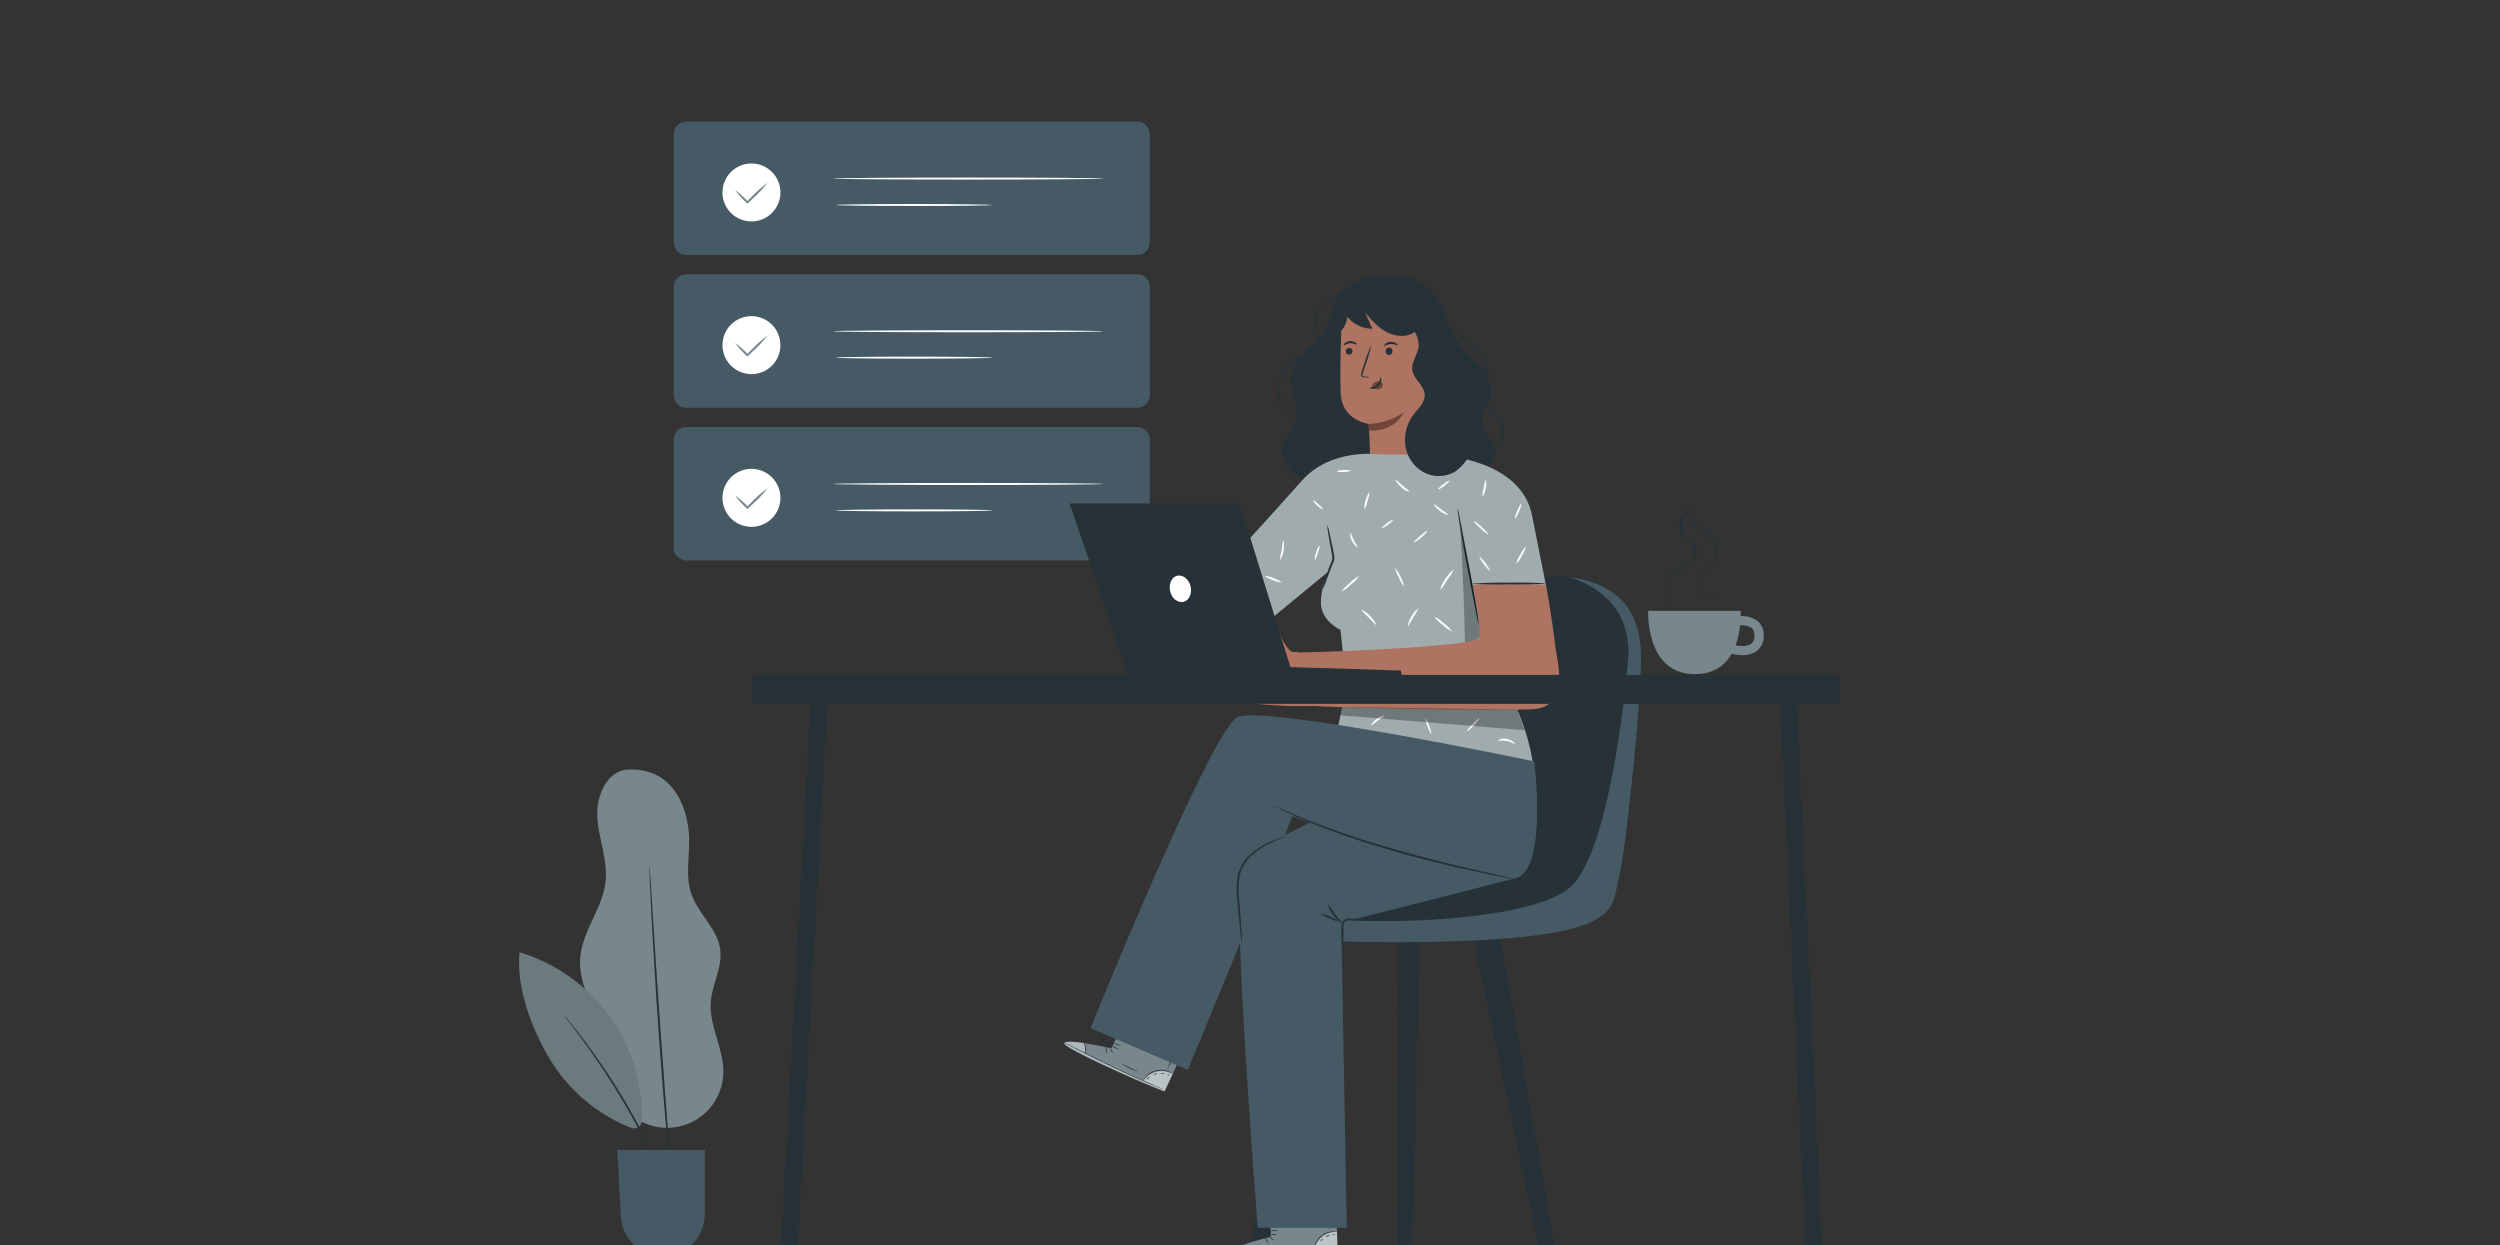 <svg fill="none" height="130" viewBox="0 0 261 130" width="261" xmlns="http://www.w3.org/2000/svg" xmlns:xlink="http://www.w3.org/1999/xlink"><rect x="0" y="0" width="261" height="130" fill="#333333" stroke="none"/><clipPath id="a"><path d="m0 0h261v130h-261z"/></clipPath><g clip-path="url(#a)"><path d="m65.317 80.36c-2.164.348-3.133 3.006-2.945 5.191.188 2.184 1.088 4.319.847 6.499-.303 2.765-2.397 5.104-2.638 7.878-.286 3.273 2.045 6.172 2.716 9.383.335 1.563.29 3.211.871 4.7.495 1.266 1.415 2.322 2.601 2.987 1.186.664 2.566.897 3.905.658 1.339-.239 2.553-.934 3.437-1.968.883-1.034 1.381-2.342 1.408-3.702.045-2.511-1.501-4.879-1.313-7.383.139-1.852 1.227-3.607.99-5.448-.278-2.192-2.307-3.747-3.023-5.837s-.029-4.393-.278-6.589c-.442-3.939-2.638-6.688-6.577-6.369z" fill="#77878b"/><path d="m54.249 99.433c-.385 3.648 1.252 7.944 3.125 11.092 1.904 3.174 4.769 5.658 8.18 7.092.38.16.855.291 1.178.033.114-.126.199-.274.251-.436.051-.161.068-.332.048-.501.025-3.874-1.206-7.652-3.509-10.769-2.303-3.116-5.553-5.402-9.264-6.516" fill="#77878b"/><path d="m54.249 99.433c-.385 3.648 1.252 7.944 3.125 11.092 1.904 3.174 4.769 5.658 8.18 7.092.38.16.855.291 1.178.033.114-.126.199-.274.251-.436.051-.161.068-.332.048-.501.025-3.874-1.206-7.652-3.509-10.769-2.303-3.116-5.553-5.402-9.264-6.516" fill="#000" opacity=".1"/><path d="m70.152 125.25c-.044-.062-.08-.13-.106-.201-.065-.159-.155-.356-.258-.597-.221-.523-.548-1.272-.965-2.196-.818-1.841-2.07-4.348-3.624-7.015-1.334-2.272-2.781-4.475-4.336-6.602-.597-.818-1.092-1.468-1.436-1.914l-.409-.523c-.09-.119-.135-.184-.127-.188.058.05.111.104.16.163l.409.495c.368.434.879 1.076 1.493 1.882 1.594 2.106 3.062 4.305 4.397 6.585 1.331 2.28 2.526 4.638 3.579 7.059.409.929.708 1.69.904 2.221l.225.614c.038.069.07.142.094.217z" fill="#263238"/><path d="m67.8 90.454c.023.116.036.234.041.352.016.248.041.584.074 1.006.057.892.139 2.151.237 3.681.196 3.125.474 7.436.818 12.201s.667 9.072.908 12.192c.119 1.547.213 2.802.282 3.682.029.409.049.756.07 1.002.01.117.01.234 0 .352-.027-.115-.045-.231-.053-.348-.025-.246-.061-.581-.106-1.002-.082-.892-.2-2.148-.348-3.681-.278-3.117-.634-7.428-.969-12.193s-.573-9.036-.749-12.181c-.07-1.55-.131-2.81-.172-3.702 0-.409-.025-.761-.033-1.006-.008-.118-.008-.237 0-.356z" fill="#263238"/><path d="m64.442 120.047h9.142v6.712c0 1.163-.462 2.278-1.284 3.1-.822.823-1.938 1.285-3.1 1.285-1.123 0-2.204-.43-3.02-1.202-.816-.773-1.304-1.828-1.365-2.95z" fill="#455a64"/><path d="m183.491 64.834c-.509-.376-1.136-.556-1.767-.507 0-.344 0-.552 0-.552h-9.653s-.303 6.368 4.573 6.593c2.184.102 3.431-.875 4.147-2.107.36.085.727.131 1.096.135.539.024 1.071-.127 1.518-.429.246-.192.441-.442.568-.727.126-.285.182-.597.16-.909.013-.282-.037-.563-.149-.823-.111-.259-.28-.49-.493-.675zm-.663 2.368c-.409.307-1.149.262-1.636.176.243-.677.401-1.382.47-2.098.423-.049.85.051 1.207.282.105.097.186.217.237.35s.071.277.058.419c.019.162-.002.325-.06.477-.059.152-.153.287-.276.394z" fill="#77878b"/><path d="m178.889 63.194c.049-.072.077-.155.082-.241-.015-.123-.06-.241-.131-.342s-.167-.183-.278-.239c-.163-.079-.334-.138-.511-.176-.223-.049-.434-.143-.618-.278-.102-.089-.183-.199-.237-.323s-.081-.258-.078-.393c.001-.298.084-.59.242-.843.331-.536.928-.875 1.349-1.407.212-.291.354-.627.414-.982s.038-.719-.066-1.063c-.102-.374-.297-.717-.569-.994-.307-.271-.655-.491-1.03-.654-.42-.173-.794-.44-1.092-.781-.143-.191-.241-.412-.287-.646-.054-.246-.021-.504.094-.728.065-.116.156-.214.266-.286l.111.184c-.351.218-.627.537-.793.915-.166.378-.213.798-.136 1.203.067.385.256.738.54 1.006.32.244.602.534.839.859.1.183.148.389.139.597-.006.206-.061.408-.16.589-.18.321-.436.593-.744.793-.593.376-1.203.564-1.657.908-.205.146-.376.336-.501.554s-.201.462-.223.713c-.038.383.028.769.193 1.117.15.293.363.549.625.749l-.061-.029c-.056-.032-.109-.067-.16-.106-.2-.155-.363-.352-.478-.577-.185-.359-.266-.763-.233-1.166.017-.254.086-.501.2-.728.133-.253.32-.474.548-.646.471-.368 1.096-.573 1.636-.933.281-.189.513-.441.679-.736.086-.149.131-.319.131-.491 0-.172-.045-.341-.131-.491-.234-.308-.509-.583-.818-.818-.317-.299-.525-.695-.593-1.125-.085-.449-.031-.912.153-1.33.184-.418.49-.77.878-1.01l.106.184c-.08.054-.147.125-.196.209-.075.19-.098.397-.066.599.031.202.116.392.246.55.28.313.627.559 1.014.72.395.172.76.407 1.08.695.294.302.506.676.614 1.084.106.373.124.766.053 1.148s-.229.742-.462 1.052c-.463.56-1.052.888-1.358 1.374-.307.487-.336 1.1.02 1.391s.818.282 1.096.47c.12.064.22.158.292.273s.112.246.117.382c-.004.07-.028.136-.069.192 0 .037-.017.049-.021.049z" fill="#263238"/><path d="m118.719 12.696h-47.066c-.73 0-1.321.592-1.321 1.321v11.293c0 .73.592 1.321 1.321 1.321h47.066c.729 0 1.321-.592 1.321-1.321v-11.293c0-.73-.592-1.321-1.321-1.321z" fill="#455a64"/><path d="m80.811 21.989c-.375.467-.88.811-1.45.991-.571.18-1.182.186-1.757.018s-1.086-.502-1.471-.96-.625-1.021-.69-1.616c-.065-.595.048-1.196.324-1.727.276-.531.704-.968 1.228-1.256.525-.288 1.123-.414 1.719-.362.596.052 1.164.279 1.631.654.31.249.569.556.76.905.192.349.312.732.356 1.127.043.395.008.796-.103 1.177-.111.382-.297.738-.546 1.048z" fill="#fff"/><path d="m80.152 19.064c-.494.629-1.041 1.213-1.636 1.746-.139.131-.274.258-.409.385l-.074.074-.074-.074c-.454-.415-.865-.874-1.227-1.37.497.362.956.773 1.37 1.227h-.147l.409-.409c.548-.578 1.147-1.106 1.787-1.579z" fill="#77878b"/><path d="m115.193 18.643c0 .057-6.319.106-14.115.106-7.796 0-14.111-.049-14.111-.106 0-.057 6.315-.106 14.111-.106 7.796 0 14.115.045 14.115.106z" fill="#fff"/><path d="m103.614 21.4c0 .057-3.653.106-8.156.106s-8.18-.049-8.18-.106 3.653-.106 8.18-.106 8.156.066 8.156.106z" fill="#fff"/><path d="m118.719 28.636h-47.066c-.73 0-1.321.592-1.321 1.321v11.293c0 .73.591 1.321 1.321 1.321h47.066c.729 0 1.321-.592 1.321-1.321v-11.293c0-.73-.592-1.321-1.321-1.321z" fill="#455a64"/><path d="m80.811 37.928c-.375.467-.88.811-1.45.991-.571.18-1.182.186-1.757.018-.575-.168-1.086-.502-1.471-.96s-.625-1.021-.69-1.616c-.065-.595.048-1.196.324-1.727.276-.531.704-.968 1.228-1.256.525-.288 1.123-.414 1.719-.362.596.052 1.164.279 1.631.654.626.503 1.027 1.234 1.114 2.033.087.798-.146 1.599-.648 2.225z" fill="#fff"/><path d="m80.152 35.008c-.493.628-1.04 1.211-1.636 1.742l-.409.409-.074.07-.074-.074c-.454-.415-.865-.874-1.227-1.37.496.363.955.774 1.37 1.227h-.147l.409-.409c.546-.585 1.145-1.119 1.787-1.595z" fill="#77878b"/><path d="m115.193 34.583c0 .061-6.319.106-14.115.106-7.796 0-14.111-.045-14.111-.106 0-.061 6.315-.106 14.111-.106 7.796 0 14.115.049 14.115.106z" fill="#fff"/><path d="m103.614 37.339c0 .061-3.653.106-8.156.106s-8.18-.045-8.18-.106c0-.061 3.653-.106 8.18-.106s8.156.049 8.156.106z" fill="#fff"/><path d="m118.719 44.579h-47.066c-.73 0-1.321.592-1.321 1.321v11.293c0 .73.591 1.321 1.321 1.321h47.066c.729 0 1.321-.592 1.321-1.321v-11.293c0-.73-.592-1.321-1.321-1.321z" fill="#455a64"/><path d="m80.811 53.872c-.375.466-.88.811-1.45.991-.571.18-1.182.186-1.757.018-.575-.168-1.086-.502-1.471-.96s-.625-1.021-.69-1.616c-.065-.595.048-1.196.324-1.727.276-.531.704-.968 1.228-1.256s1.123-.414 1.719-.362c.596.052 1.164.279 1.631.654.31.249.569.556.76.905.192.349.312.732.356 1.127.043.396.008.796-.103 1.177-.111.382-.297.738-.546 1.048z" fill="#fff"/><path d="m80.152 50.947c-.491.631-1.039 1.215-1.636 1.746l-.409.385-.074.074-.074-.074c-.454-.415-.865-.874-1.227-1.37.497.362.956.773 1.37 1.227h-.147l.409-.409c.548-.578 1.147-1.106 1.787-1.579z" fill="#77878b"/><path d="m115.193 50.526c0 .057-6.319.106-14.115.106-7.796 0-14.111-.049-14.111-.106 0-.057 6.315-.106 14.111-.106 7.796 0 14.115.049 14.115.106z" fill="#fff"/><path d="m103.614 53.283c0 .057-3.653.106-8.156.106s-8.18-.049-8.18-.106c0-.057 3.653-.106 8.18-.106s8.156.049 8.156.106z" fill="#fff"/><path d="m148.213 97.347-.781 33.797h-1.489l.094-33.712z" fill="#263238"/><path d="m153.6 96.97 7.248 34.174h1.66l-6.033-34.174z" fill="#263238"/><path d="m140.012 97.347-8.021 33.797h-1.66l7.276-33.937z" fill="#263238"/><path d="m163.011 60.191s9.187-.523 8.271 10.107c-.917 10.63-1.444 21.412-4.86 25.093-3.415 3.681-37.805 3.808-40.693.789-2.888-3.019 5.514-2.888 7.088-2.888 1.575 0 11.289.916 14.439-7.362 3.149-8.279 2.364-26.263 15.755-25.74z" fill="#263238"/><path d="m163.6 60.216s7.023 1.44 6.369 8.79c-.655 7.35-2.495 20.218-5.911 23.498-3.415 3.28-16.769 3.996-24.021 3.546-8.402-.528-13.703-2.127-13.703-2.127s-1.533.986-1.071 1.636c.462.65 4.56 3.19 24.418 2.765 19.858-.425 18.48-3.354 19.302-6.544.822-3.19 2.556-20.263 2.315-24.013s-2.131-6.912-7.698-7.551z" fill="#455a64"/><path d="m143.869 29.02c1.105-.381 2.305-.387 3.414-.017s2.066 1.095 2.721 2.062c.888 1.374 1.097 3.1 2.001 4.462.642.961 1.591 1.669 2.376 2.52.785.851 1.427 1.976 1.227 3.117-.188 1.067-1.092 2.016-.912 3.088.172 1.002 1.227 1.657 1.452 2.655.241 1.174-.888 2.27-2.074 2.454-1.186.184-2.364-.274-3.481-.716-1.116-.442-2.302-.883-3.484-.671-1.371.249-2.422 1.325-3.62 2.045-1.264.722-2.71 1.06-4.163.974s-2.849-.594-4.018-1.461c-.899-.691-1.689-1.763-1.468-2.863.205-1.039 1.227-1.759 1.497-2.777.434-1.513-.818-3.059-.634-4.626.254-2.102 2.863-3.063 3.796-4.961.454-.912.495-1.976.891-2.912.397-.937 1.444-1.771 2.377-1.37" fill="#263238"/><path d="m142.986 48.154c.135-.749-.107-3.898-.107-3.898s-2.789-.352-2.912-3.203c-.123-2.851.164-9.407.164-9.407l5.141-2.454 4.499 5.113.086 13.821z" fill="#ae7461"/><path d="m140.495 36.672c.001.07.022.138.061.195s.095.103.159.129c.065.026.135.033.204.02.068-.013.131-.047.181-.096.049-.049.084-.112.098-.18s.008-.139-.018-.204c-.025-.065-.07-.121-.127-.16-.057-.04-.125-.062-.195-.064-.095 0-.187.038-.255.105s-.107.159-.108.255z" fill="#263238"/><path d="m140.266 36.035c.045.049.315-.176.695-.192.38-.016.667.18.708.127.041-.053-.025-.11-.152-.2-.166-.116-.365-.173-.567-.163s-.395.086-.549.217c-.119.098-.156.192-.135.213z" fill="#263238"/><path d="m144.667 36.673c-.006.05 0 .1.015.147s.04.091.074.129c.033.037.074.067.12.087.045.02.095.031.144.031.05 0 .1-.011.145-.031.046-.02.087-.05.12-.087.034-.037.059-.081.074-.129s.021-.098.015-.147c.006-.05 0-.1-.015-.147-.015-.048-.04-.091-.074-.129-.033-.037-.074-.067-.12-.087-.045-.02-.095-.031-.145-.031-.049 0-.099.011-.144.031-.046.02-.087.05-.12.087-.034.037-.059.081-.074.129-.015.048-.021.098-.015.147z" fill="#263238"/><path d="m144.503 36.108c.045.049.315-.176.695-.192.381-.016.667.18.708.127s-.025-.11-.151-.2c-.165-.115-.364-.173-.565-.164-.202.01-.396.084-.552.213-.114.102-.155.192-.135.217z" fill="#263238"/><path d="m143.067 39.397c-.201-.06-.411-.092-.621-.094-.098 0-.193-.025-.209-.094-.009-.109.012-.218.061-.315.086-.254.18-.523.275-.818.256-.688.462-1.393.617-2.111-.309.661-.568 1.345-.773 2.045-.09.286-.18.556-.266.818-.057.128-.071.272-.041.409.013.036.035.068.064.094.028.026.063.044.1.053.054.007.109.007.164 0 .208.034.42.038.629.012z" fill="#263238"/><path d="m142.879 44.264c1.32-.043 2.6-.469 3.681-1.227 0 0-.867 2.078-3.648 1.91z" fill="#6f4439"/><path d="m143.207 40.403c.023-.12.075-.233.152-.329.077-.096.177-.171.289-.219.078-.035.162-.054.248-.054.085 0 .169.018.247.054.075.037.137.096.177.169s.057.157.048.24c-.023.095-.074.182-.147.247s-.165.108-.262.121c-.19.025-.384.011-.568-.041-.052-.008-.102-.026-.148-.053-.022-.014-.04-.034-.051-.058-.01-.024-.014-.051-.01-.077" fill="#6f4439"/><path d="m144.155 39.385c.025 0 .07.102.058.286-.023.246-.135.476-.315.646-.179.169-.413.267-.659.274-.188 0-.294-.049-.286-.074.008-.025.446-.025.798-.356.351-.331.343-.781.404-.777z" fill="#263238"/><path d="m139.898 31.323c.102.826.502 1.586 1.125 2.138.623.552 1.425.858 2.257.861l-.773-1.702c.687.798 1.399 1.636 2.344 2.094s2.176.532 2.977-.155c.262.699.258 1.472.499 2.176.242.704.818 3.616 1.538 3.501s1.158-3.031 1.33-3.681c.206-.925.193-1.885-.04-2.804-.232-.918-.677-1.77-1.298-2.485-.732-.854-1.653-1.526-2.689-1.963-1.036-.437-2.16-.628-3.283-.556-1 .044-1.965.384-2.773.978-.689.55-1.17 1.319-1.362 2.18" fill="#263238"/><path d="m136.077 44.166c-.067-.004-.133-.02-.196-.045-.182-.055-.357-.129-.524-.221-.625-.334-1.141-.839-1.488-1.456-.269-.456-.433-.966-.478-1.494-.045-.527.029-1.058.216-1.553.221-.585.579-1.11 1.043-1.53.497-.452 1.108-.762 1.767-.896.306-.043.591-.179.818-.389.191-.231.301-.518.315-.818.049-.601-.188-1.186-.254-1.775-.071-.567.045-1.142.332-1.636.251-.428.618-.777 1.059-1.006.409-.209.773-.344 1.088-.483.276-.107.539-.244.785-.409.202-.149.382-.326.536-.523-.023.063-.054.122-.094.176-.112.159-.25.297-.409.409-.244.181-.507.333-.785.454-.315.147-.688.294-1.064.503-.41.223-.749.558-.977.965-.265.463-.369 1.001-.295 1.53.066.56.315 1.145.27 1.816-.014.348-.143.682-.368.949-.256.242-.58.401-.929.454-.602.127-1.162.403-1.63.802s-.829.91-1.049 1.484c-.18.47-.255.973-.219 1.475s.182.99.428 1.429c.327.604.81 1.108 1.399 1.46.433.237.703.307.703.327z" fill="#263238"/><path d="m154.594 47.913s.241-.164.662-.466c.61-.404 1.095-.971 1.399-1.636.186-.462.215-.972.082-1.452-.074-.26-.215-.495-.409-.683-.221-.194-.466-.358-.728-.491-.302-.162-.557-.4-.739-.691s-.286-.623-.3-.966c-.029-.74.429-1.354.593-2.012.139-.662.03-1.352-.307-1.939-.311-.559-.728-1.052-1.227-1.452-.937-.785-1.914-1.362-2.589-2.045-.556-.508-.971-1.152-1.202-1.869-.056-.196-.089-.398-.099-.601-.01-.07-.01-.142 0-.213.034.267.089.531.164.789.256.688.677 1.302 1.227 1.787.671.642 1.636 1.194 2.61 1.992.516.414.948.924 1.272 1.501.366.631.484 1.377.331 2.09-.188.716-.626 1.305-.593 1.955.01.318.105.627.276.895.17.268.41.486.693.63.276.142.533.318.765.523.211.214.363.479.442.769.134.516.097 1.061-.107 1.554-.172.397-.424.755-.74 1.051-.238.223-.495.424-.769.601-.221.143-.409.245-.519.307-.06.031-.123.055-.188.07z" fill="#263238"/><path d="m139.804 34.734c.395-.329.673-.776.793-1.276.117-.498.178-1.006.184-1.518 0-.147 0-.34-.155-.376-.156-.037-.254.102-.319.229-.5.947-.677 2.031-.503 3.088l.089-.086" fill="#263238"/><path d="m132.666 129.119-.078-3.681 6.888-.188.168 5.378-.409.041c-1.898.156-9.661.663-10.941.311-1.444-.389 4.372-1.861 4.372-1.861z" fill="#77878b"/><path d="m137.145 130.649c.086-.585.386-1.117.842-1.493.444-.377 1.014-.571 1.596-.544l.053 1.922z" fill="#fff" opacity=".5"/><path d="m129.828 129.941s-2.046.646-1.772.978c.275.331 8.128.114 11.588-.287v-.151l-9.174.331s-.242-.867-.642-.871z" fill="#fff" opacity=".4"/><path d="m130.466 130.919c-.063-.207-.148-.405-.254-.593-.126-.173-.273-.33-.438-.467.21.085.388.232.512.422.123.189.186.412.18.638z" fill="#263238"/><path d="m132.469 129.83c-.02 0-.122-.102-.224-.257-.103-.156-.176-.29-.156-.307.021-.016.119.106.225.262.072.088.125.191.155.302z" fill="#263238"/><path d="m133.017 129.519c0 .021-.126-.049-.245-.155-.118-.106-.208-.2-.196-.216.012-.017.127.049.249.155.123.106.209.2.192.216z" fill="#263238"/><path d="m133.352 128.861c-.113.047-.237.067-.359.057-.121.015-.243.005-.36-.028.234-.067.481-.077.719-.029z" fill="#263238"/><path d="m133.46 128.399c-.119.086-.263.13-.409.127-.138.026-.28.011-.409-.041.134-.026.271-.04.409-.041.135-.025.271-.04.409-.045z" fill="#263238"/><path d="m132.216 129.238c-.146.024-.295.024-.442 0-.16-.016-.319-.046-.474-.09-.093-.025-.184-.059-.27-.103-.053-.029-.094-.077-.114-.135-.009-.032-.007-.067.004-.099s.03-.06.057-.081c.166-.087.357-.115.541-.078.183.036.349.135.469.279.07.085.122.184.151.29.01.041.01.083 0 .123-.049-.135-.121-.261-.212-.372-.102-.115-.236-.198-.385-.238-.175-.053-.365-.035-.527.05-.066.057-.037.139.041.184.081.041.166.074.253.098.15.047.303.083.458.106.283.057.45.049.45.066z" fill="#263238"/><path d="m132.106 129.262c-.061-.09-.083-.2-.062-.307.011-.116.049-.228.111-.327.036-.066.088-.123.152-.163.063-.041.136-.065.212-.07.045.008.086.034.112.071.027.037.038.084.031.129-.011.071-.034.139-.07.201-.056.098-.125.189-.204.27-.065.082-.149.147-.245.188 0 0 .085-.082.204-.225.066-.085.125-.175.176-.27.057-.098.094-.266 0-.282-.094-.017-.221.106-.286.196-.059.088-.099.187-.119.291-.016.098-.02.198-.012.298z" fill="#263238"/><path d="m139.546 128.591s-.197 0-.507.033c-.406.055-.788.223-1.101.487s-.544.611-.666 1.002c-.094.299-.103.495-.115.495s0-.049 0-.139c.007-.126.029-.251.066-.372.111-.409.344-.774.666-1.048.326-.27.724-.438 1.146-.482.126-.015.254-.015.38 0 .045.001.089.01.131.024z" fill="#263238"/><path d="m138.752 125.745c.063.469.096.941.098 1.415.03.471.03.944 0 1.415-.06-.468-.093-.939-.098-1.411-.026-.473-.026-.947 0-1.419z" fill="#263238"/><path d="m136.261 129.998c-.326.09-.663.132-1.002.127-.337.027-.677.011-1.01-.049 0-.024.454 0 1.006-.033.552-.032 1.002-.069 1.006-.045z" fill="#263238"/><path d="m137.611 129.962s-.033.094-.078.2-.065.196-.09.196c-.024 0-.036-.11 0-.229.037-.118.152-.184.168-.167z" fill="#263238"/><path d="m138.122 129.315s-.024.086-.094.16c-.069.073-.139.122-.155.106-.016-.017.024-.086.094-.164.069-.077.118-.118.155-.102z" fill="#263238"/><path d="m138.821 129.004c0 .025-.094.025-.196.062-.102.036-.171.098-.188.081-.016-.016.037-.114.16-.159.122-.045.232-.004.224.016z" fill="#263238"/><path d="m139.349 128.853c0 .02-.029.057-.086.082-.057.024-.11.024-.118 0-.008-.025.028-.057.085-.082.057-.024.119-.02.119 0z" fill="#263238"/><path d="m116.035 109.441 1.596-3.313 6.229 2.953-2.286 4.872-.409-.16c-1.763-.716-8.917-3.779-9.899-4.671-1.088-.994 4.769.319 4.769.319z" fill="#77878b"/><path d="m119.336 112.832c.342-.481.849-.819 1.424-.949.566-.133 1.161-.048 1.668.237l-.818 1.743z" fill="#fff" opacity=".5"/><path d="m113.127 108.889s-2.106-.344-2.02.069c.086.414 7.194 3.78 10.462 4.99l.058-.143-8.328-3.857s.184-.871-.172-1.059z" fill="#fff" opacity=".4"/><path d="m121.725 113.85c-.039-.006-.076-.019-.111-.036l-.319-.127-1.169-.487c-.974-.409-2.307-1.014-3.772-1.706-1.464-.691-2.769-1.341-3.705-1.828l-1.113-.581-.298-.163-.103-.066.111.049.307.148 1.12.56c.949.47 2.258 1.117 3.718 1.808s2.79 1.292 3.759 1.722l1.141.511.311.143z" fill="#263238"/><path d="m113.254 110.051c.039-.211.054-.425.045-.639-.038-.211-.099-.418-.18-.617.157.165.25.381.262.609.04.224-.005.455-.127.647z" fill="#263238"/><path d="m115.532 109.988c-.024 0-.061-.147-.081-.331-.021-.183-.025-.339 0-.343.05.104.078.216.081.331.025.188.025.339 0 .343z" fill="#263238"/><path d="m116.162 109.96c-.021 0-.086-.102-.151-.249-.066-.147-.094-.274-.07-.282.025-.008.086.102.147.249.062.147.094.274.074.282z" fill="#263238"/><path d="m116.758 109.522c-.121-.01-.238-.048-.343-.11-.116-.038-.222-.103-.31-.188.121.011.238.049.343.111.184.085.323.167.31.187z" fill="#263238"/><path d="m117.066 109.163c-.141.005-.281-.019-.412-.069-.132-.051-.252-.128-.353-.226.255.1.51.198.765.295z" fill="#263238"/><path d="m115.577 109.347c-.146-.039-.285-.104-.409-.192-.136-.087-.265-.185-.384-.295-.072-.066-.137-.139-.197-.216-.033-.051-.046-.112-.036-.172.006-.033.022-.064.046-.087.025-.023.055-.039.089-.044.122-.002.242.023.353.073.111.051.209.125.288.218.078.094.135.203.165.321.031.118.035.242.012.361 0 .074-.037.115-.041.111.017-.137.01-.275-.021-.409-.041-.148-.123-.281-.237-.385-.064-.063-.141-.113-.226-.146-.084-.033-.174-.049-.265-.046-.086 0-.098.102-.045.176.052.074.111.142.176.204.114.11.235.212.364.303.221.139.377.213.368.225z" fill="#263238"/><path d="m115.467 109.318c-.012-.107.018-.215.082-.302.064-.098.149-.181.249-.242.062-.043.134-.07.209-.077.075-.008.151.003.221.032.036.029.06.07.067.116s-.004.092-.031.13c-.039.058-.091.107-.151.143-.095.065-.198.117-.307.155-.095.041-.199.059-.302.054 0 0 .11-.033.282-.111.099-.043.194-.096.282-.159.094-.058.205-.193.111-.258-.057-.018-.118-.023-.177-.016-.06.008-.116.029-.167.061-.091.053-.171.122-.237.205-.054.084-.098.175-.131.269z" fill="#263238"/><path d="m122.404 112.087s-.168-.102-.466-.2c-.386-.133-.802-.154-1.2-.061-.397.093-.76.297-1.046.589-.225.221-.319.409-.331.388.013-.045.034-.088.061-.127.065-.108.14-.209.225-.302.286-.313.659-.533 1.071-.63.413-.097.845-.067 1.24.086.118.045.23.103.335.172.078.049.115.081.111.085z" fill="#263238"/><path d="m122.989 109.192c-.159.445-.343.881-.552 1.304-.184.435-.393.858-.626 1.268.158-.445.342-.881.552-1.304.182-.436.391-.859.626-1.268z" fill="#263238"/><path d="m118.837 111.854c-.33-.071-.649-.185-.949-.339-.313-.131-.608-.3-.879-.503 0-.021.409.196.912.429s.924.393.916.413z" fill="#263238"/><path d="m120.06 112.431c0 .025-.074.069-.16.143-.085.073-.147.147-.167.135s0-.115.114-.196c.115-.082.209-.102.213-.082z" fill="#263238"/><path d="m120.792 112.075c0 .025-.066.07-.159.102-.094.033-.18.049-.188.025-.009-.025.065-.066.159-.102.094-.037.18-.045.188-.025z" fill="#263238"/><path d="m121.573 112.128s-.098-.024-.204-.032c-.106-.009-.196 0-.205 0-.008 0 .082-.082.217-.066.135.017.208.082.192.098z" fill="#263238"/><path d="m122.1 112.226s-.053.037-.114.033-.11-.029-.106-.049.053-.041.11-.037.11.029.11.053z" fill="#263238"/><path d="m161.436 61.304-1.464-7.362c-1.063-5.996-9.489-6.405-9.489-6.405l-6.634-.11s-4.909-.659-7.931 2.753c-3.129 3.53-6.978 7.706-6.978 7.706l2.937 7.391 6.953-5.726c-.581 1.02-.902 2.168-.933 3.342 0 1.959 2.046 2.863 2.046 2.863l.634 5.943-2.046 9.624 21.601-.867c-.365-3.228-1.457-6.331-3.195-9.076l.409-10.074z" fill="#a0abae"/><path d="m152.18 53.07c.058.151.097.309.115.47.069.348.151.777.254 1.288.22 1.137.507 2.618.818 4.254.31 1.636.589 3.174.76 4.27.09.548.152.994.188 1.301.03.159.04.321.029.483-.054-.152-.091-.31-.11-.47-.07-.348-.156-.777-.254-1.288-.221-1.137-.507-2.618-.818-4.254s-.589-3.17-.761-4.27c-.09-.548-.151-.99-.188-1.301-.026-.16-.037-.321-.033-.483z" fill="#263238"/><path d="m161.563 60.919c-1.327.114-2.66.155-3.992.123-1.331.039-2.664.008-3.992-.094 1.328-.111 2.66-.151 3.992-.119 1.332-.039 2.664-.009 3.992.09z" fill="#263238"/><path d="m162.385 67.578c-.409-3.526-.994-6.544-.994-6.544h-7.648s.949 4.499.74 5.522c-.188.904-15.007 1.501-18.868 1.562-.233-.172-.564.119-.863-.143-.263-.234-.486-.511-.658-.818-.228-.373-.406-.775-.528-1.194-.015-.079-.052-.151-.107-.209-.055-.058-.126-.098-.204-.116s-.159-.013-.234.015-.14.077-.187.141c-.156.331.02 1.431.752 2.495.733 1.063-1.19.511-1.893.323-.704-.188-2.913-.667-3.138-.491-.335.258-.126.671.581.843.708.172 2.798.818 2.683 1.227-.114.409-3.681-.642-3.681-.642s-.728-.34-.875.09c-.262.777 3.612 1.562 3.984 1.636.258.049.147.462-.127.409-.274-.053-3.542-1.092-3.816-.303-.213.605 3.182.679 3.742 1.276.561.597-2.568-.323-2.748.262-.066.221 1.227.319 3.108.585 1.924.184 3.856.252 5.788.204 4.34.237 19.686.556 22.962.323 3.812-.29 2.377-5.227 2.229-6.454z" fill="#ae7461"/><path d="m138.082 61.512c.059-.337.147-.668.261-.99.09-.307.201-.667.34-1.063.069-.196.147-.409.233-.618.049-.115.11-.213.139-.307.032-.103.046-.211.041-.319-.02-.228-.054-.455-.102-.679-.041-.221-.082-.434-.123-.642-.066-.409-.131-.761-.188-1.096-.076-.334-.117-.676-.123-1.018.125.319.216.651.27.99.074.331.151.695.233 1.084l.135.646c.056.234.093.472.111.712.006.132-.012.264-.054.389-.042.111-.092.218-.147.323-.086.204-.168.409-.241.605-.135.372-.266.72-.381 1.039-.095.331-.231.648-.404.945z" fill="#263238"/><path d="m146.998 33.63c.589.761 1.227 1.636 1.1 2.589-.102.818-.769 1.575-.658 2.409.131.961 1.227 1.591 1.301 2.56.045.818-.647 1.423-1.133 2.045-.358.46-.621.985-.774 1.547-.154.561-.195 1.148-.122 1.725.08.574.291 1.123.614 1.604.324.481.753.882 1.255 1.173.509.281 1.082.426 1.663.421.581-.006 1.151-.162 1.654-.453.887-.619 1.533-1.525 1.828-2.565.459-1.317.581-2.863-.2-4.025-.319-.466-.781-.867-.883-1.423-.131-.704.368-1.366.445-2.078.107-.953-.552-1.824-1.28-2.454s-1.587-1.129-2.131-1.918" fill="#263238"/><path d="m152.438 55.062c.266 4.09.409 7.874.507 11.976.546-.024 1.077-.19 1.538-.483.209-1.751-1.116-7.08-2.045-11.493z" fill="#000" opacity=".3"/><g fill="#fafafa"><path d="m142.466 53.177c-.059-.312-.027-.635.094-.928.139-.499.356-.863.409-.839-.018.308-.087.611-.204.896-.053.304-.154.598-.299.871z"/><path d="m138.122 53.164c-.032.049-.323-.094-.605-.364-.282-.27-.446-.552-.409-.585.037-.033.274.176.544.429s.499.47.47.519z"/><path d="m133.971 56.559s-.037-.037-.062-.111h.095c.063.334.063.677 0 1.01-.025.382-.168.746-.409 1.043.048-.364.12-.725.216-1.08.074-.409.09-.793.115-.969h.094c-.025.082-.033.102-.049.106z"/><path d="m133.787 60.805c-.312-.013-.618-.094-.896-.237-.474-.184-.842-.376-.818-.434.314.012.621.093.9.237.466.184.834.376.814.434z"/><path d="m137.304 58.453c-.057 0-.049-.368.086-.789s.323-.724.377-.699c.053.025-.05.356-.176.761-.127.405-.246.736-.287.728z"/><path d="m140.986 49.144c0 .057-.307.119-.692.139-.384.02-.695 0-.699-.074-.004-.074.307-.123.691-.139.385-.016.7.012.7.074z"/><path d="m141.734 57.132c-.037.041-.368-.204-.589-.654-.165-.257-.224-.568-.164-.867.062 0 .148.364.352.773.205.409.446.704.401.749z"/><path d="m148.998 55.418c.041.041-.217.368-.605.704-.389.335-.753.54-.785.491-.033-.049.265-.327.646-.654.38-.327.703-.581.744-.54z"/><path d="m145.407 54.289c.033.049-.192.274-.507.507-.315.233-.601.389-.634.34s.192-.274.507-.507c.315-.233.597-.385.634-.34z"/><path d="m147.17 51.352c-.332-.07-.636-.238-.871-.483-.409-.364-.659-.757-.61-.789s.344.282.749.626.761.593.732.646z"/><path d="m151.305 50.207c.033.045-.196.282-.519.523s-.614.409-.651.36c-.036-.049.197-.282.52-.528s.613-.405.65-.356z"/><path d="m154.757 51.843c-.005-.296.039-.59.131-.871.094-.47.156-.859.217-.855.091.292.091.604 0 .896-.102.491-.295.851-.348.83z"/><path d="m155.367 55.782c-.041.041-.409-.233-.818-.618-.409-.385-.724-.728-.684-.769.041-.041.41.229.819.614.409.385.723.728.683.773z"/><path d="m158.164 54.126c-.053-.025.053-.409.238-.818.184-.409.38-.769.433-.745-.015.287-.096.567-.237.818-.188.433-.385.769-.434.744z"/><path d="m158.307 58.858c.07-.342.209-.667.41-.953.137-.318.336-.605.584-.847-.069.341-.208.664-.409.949-.137.319-.335.608-.585.851z"/><path d="m155.551 59.582c-.049.037-.328-.258-.63-.659-.303-.401-.503-.749-.458-.785s.331.258.63.658c.298.401.503.749.458.785z"/><path d="m150.348 61.606c.099-.429.29-.831.56-1.178.214-.383.51-.714.867-.969-.191.385-.421.75-.687 1.088-.21.377-.458.732-.74 1.059z"/><path d="m146.61 61.23c-.251-.276-.446-.596-.577-.945-.193-.319-.325-.671-.389-1.039.445.594.773 1.267.966 1.984z"/><path d="m141.902 60.134c-.235.342-.525.642-.859.888-.287.299-.624.546-.994.732-.041-.045.343-.442.855-.892.288-.298.626-.545.998-.728z"/><path d="m143.689 65.247c-.049.037-.384-.344-.818-.785-.433-.442-.818-.785-.781-.818.362.142.685.369.941.663.293.255.519.578.658.941z"/><path d="m146.986 65.402c.023-.374.149-.735.364-1.043.307-.532.679-.875.72-.818-.147.328-.328.639-.54.928-.149.329-.331.641-.544.932z"/><path d="m151.62 65.942c-.375-.177-.716-.416-1.01-.708-.34-.239-.637-.534-.88-.871.376.176.719.416 1.015.708.338.24.634.534.875.871z"/><path d="m151.211 53.761c-.321-.052-.62-.194-.863-.409-.434-.315-.699-.663-.659-.704.041-.041.369.229.786.532.417.303.736.528.736.581z"/><path d="m144.515 74.724c.025.057-.306.233-.674.507-.369.274-.643.532-.688.495s.164-.376.561-.667c.396-.29.785-.389.801-.335z"/><path d="m149.465 76.744c-.357-.552-.588-1.177-.675-1.828.355.553.585 1.177.675 1.828z"/><path d="m154.455 74.977c.044.041-.213.376-.569.749s-.679.642-.72.601.213-.376.569-.749c.355-.372.679-.638.72-.601z"/><path d="m158.164 77.669c-.045.045-.376-.217-.867-.311s-.896 0-.916-.053c.137-.099.295-.165.462-.192s.338-.015.499.036c.54.11.851.487.822.519z"/></g><path d="m160.181 79.489s-28.247-5.918-30.983-4.622c-2.737 1.297-15.347 32.468-15.347 32.468l10.156 4.368 10.925-26.488s19.776 7.223 23.232 6.495c3.457-.728 2.017-12.222 2.017-12.222z" fill="#455a64"/><path d="m147.554 81.149c-.429.143-16.769 6.863-17.923 9.019-1.153 2.155 1.677 38.014 1.677 38.014h9.293l-.573-31.866 18.136-4.606z" fill="#455a64"/><path d="m158.258 91.796c-.089-.003-.178-.014-.265-.033l-.761-.135c-.659-.123-1.612-.311-2.786-.56-2.343-.495-5.575-1.227-9.092-2.254-1.759-.507-3.42-1.039-4.908-1.554-1.489-.515-2.835-1.031-3.935-1.501-.556-.225-1.051-.45-1.485-.646-.433-.196-.818-.364-1.108-.519l-.687-.348c-.084-.036-.164-.082-.238-.135.087.026.172.059.254.098l.708.311c.302.139.679.303 1.116.487.438.184.937.409 1.493.614 1.109.454 2.454.932 3.947 1.456 1.493.523 3.158 1.027 4.908 1.534 3.514 1.01 6.733 1.779 9.068 2.311l2.769.626.753.172c.086.017.169.043.249.078z" fill="#263238"/><path d="m129.635 98.406c-.045-.175-.074-.355-.086-.536-.04-.389-.094-.883-.155-1.472s-.127-1.37-.2-2.18c-.126-.897-.126-1.807 0-2.704.181-.907.657-1.728 1.353-2.336.555-.494 1.183-.898 1.861-1.198.45-.205.91-.386 1.379-.544.169-.068.344-.118.523-.151 0 .037-.719.294-1.836.818-.655.308-1.259.714-1.792 1.203-.656.587-1.105 1.37-1.28 2.233-.114.878-.114 1.768 0 2.646.062.818.115 1.55.16 2.184s.065 1.088.086 1.477c.016.187.012.375-.013.56z" fill="#263238"/><path d="m137.787 95.326c.785.191 1.53.519 2.201.969-.785-.193-1.529-.521-2.201-.969z" fill="#263238"/><path d="m138.609 94.344c.265.336.512.685.74 1.047.409.56.847.949.818.998-.4-.194-.738-.496-.977-.871-.301-.328-.502-.736-.581-1.174z" fill="#263238"/><path d="m142.176 95.8s-.029.078-.143.147c-.166.088-.352.132-.54.127-.258-.009-.516-.002-.773.02-.138.02-.263.093-.349.202s-.127.248-.114.387c.032.829-.006 1.66-.114 2.483-.105-.827-.138-1.662-.098-2.495.002-.19.063-.374.176-.528.12-.136.286-.223.466-.245.273-.015.546-.007.818.025.23.017.461-.025.671-.123z" fill="#263238"/><path d="m139.947 74.683 19.252 1.546-.822-2.155-18.242-.262z" fill="#000" opacity=".3"/><path d="m192.056 70.458h-113.499v3.027h6.07l-3.129 57.566 1.726.094 3.137-57.66h99.506l2.667 57.615h1.734l-2.671-57.615h4.459z" fill="#263238"/><path d="m111.659 52.559 6.295 18.39h28.5l-.213-.945-11.522-.36-5.309-17.097z" fill="#263238"/><path d="m124.289 61.193c.189.757-.135 1.493-.719 1.636-.585.143-1.228-.327-1.403-1.084-.176-.757.135-1.489.719-1.636.585-.147 1.215.331 1.403 1.084z" fill="#fff"/></g></svg>